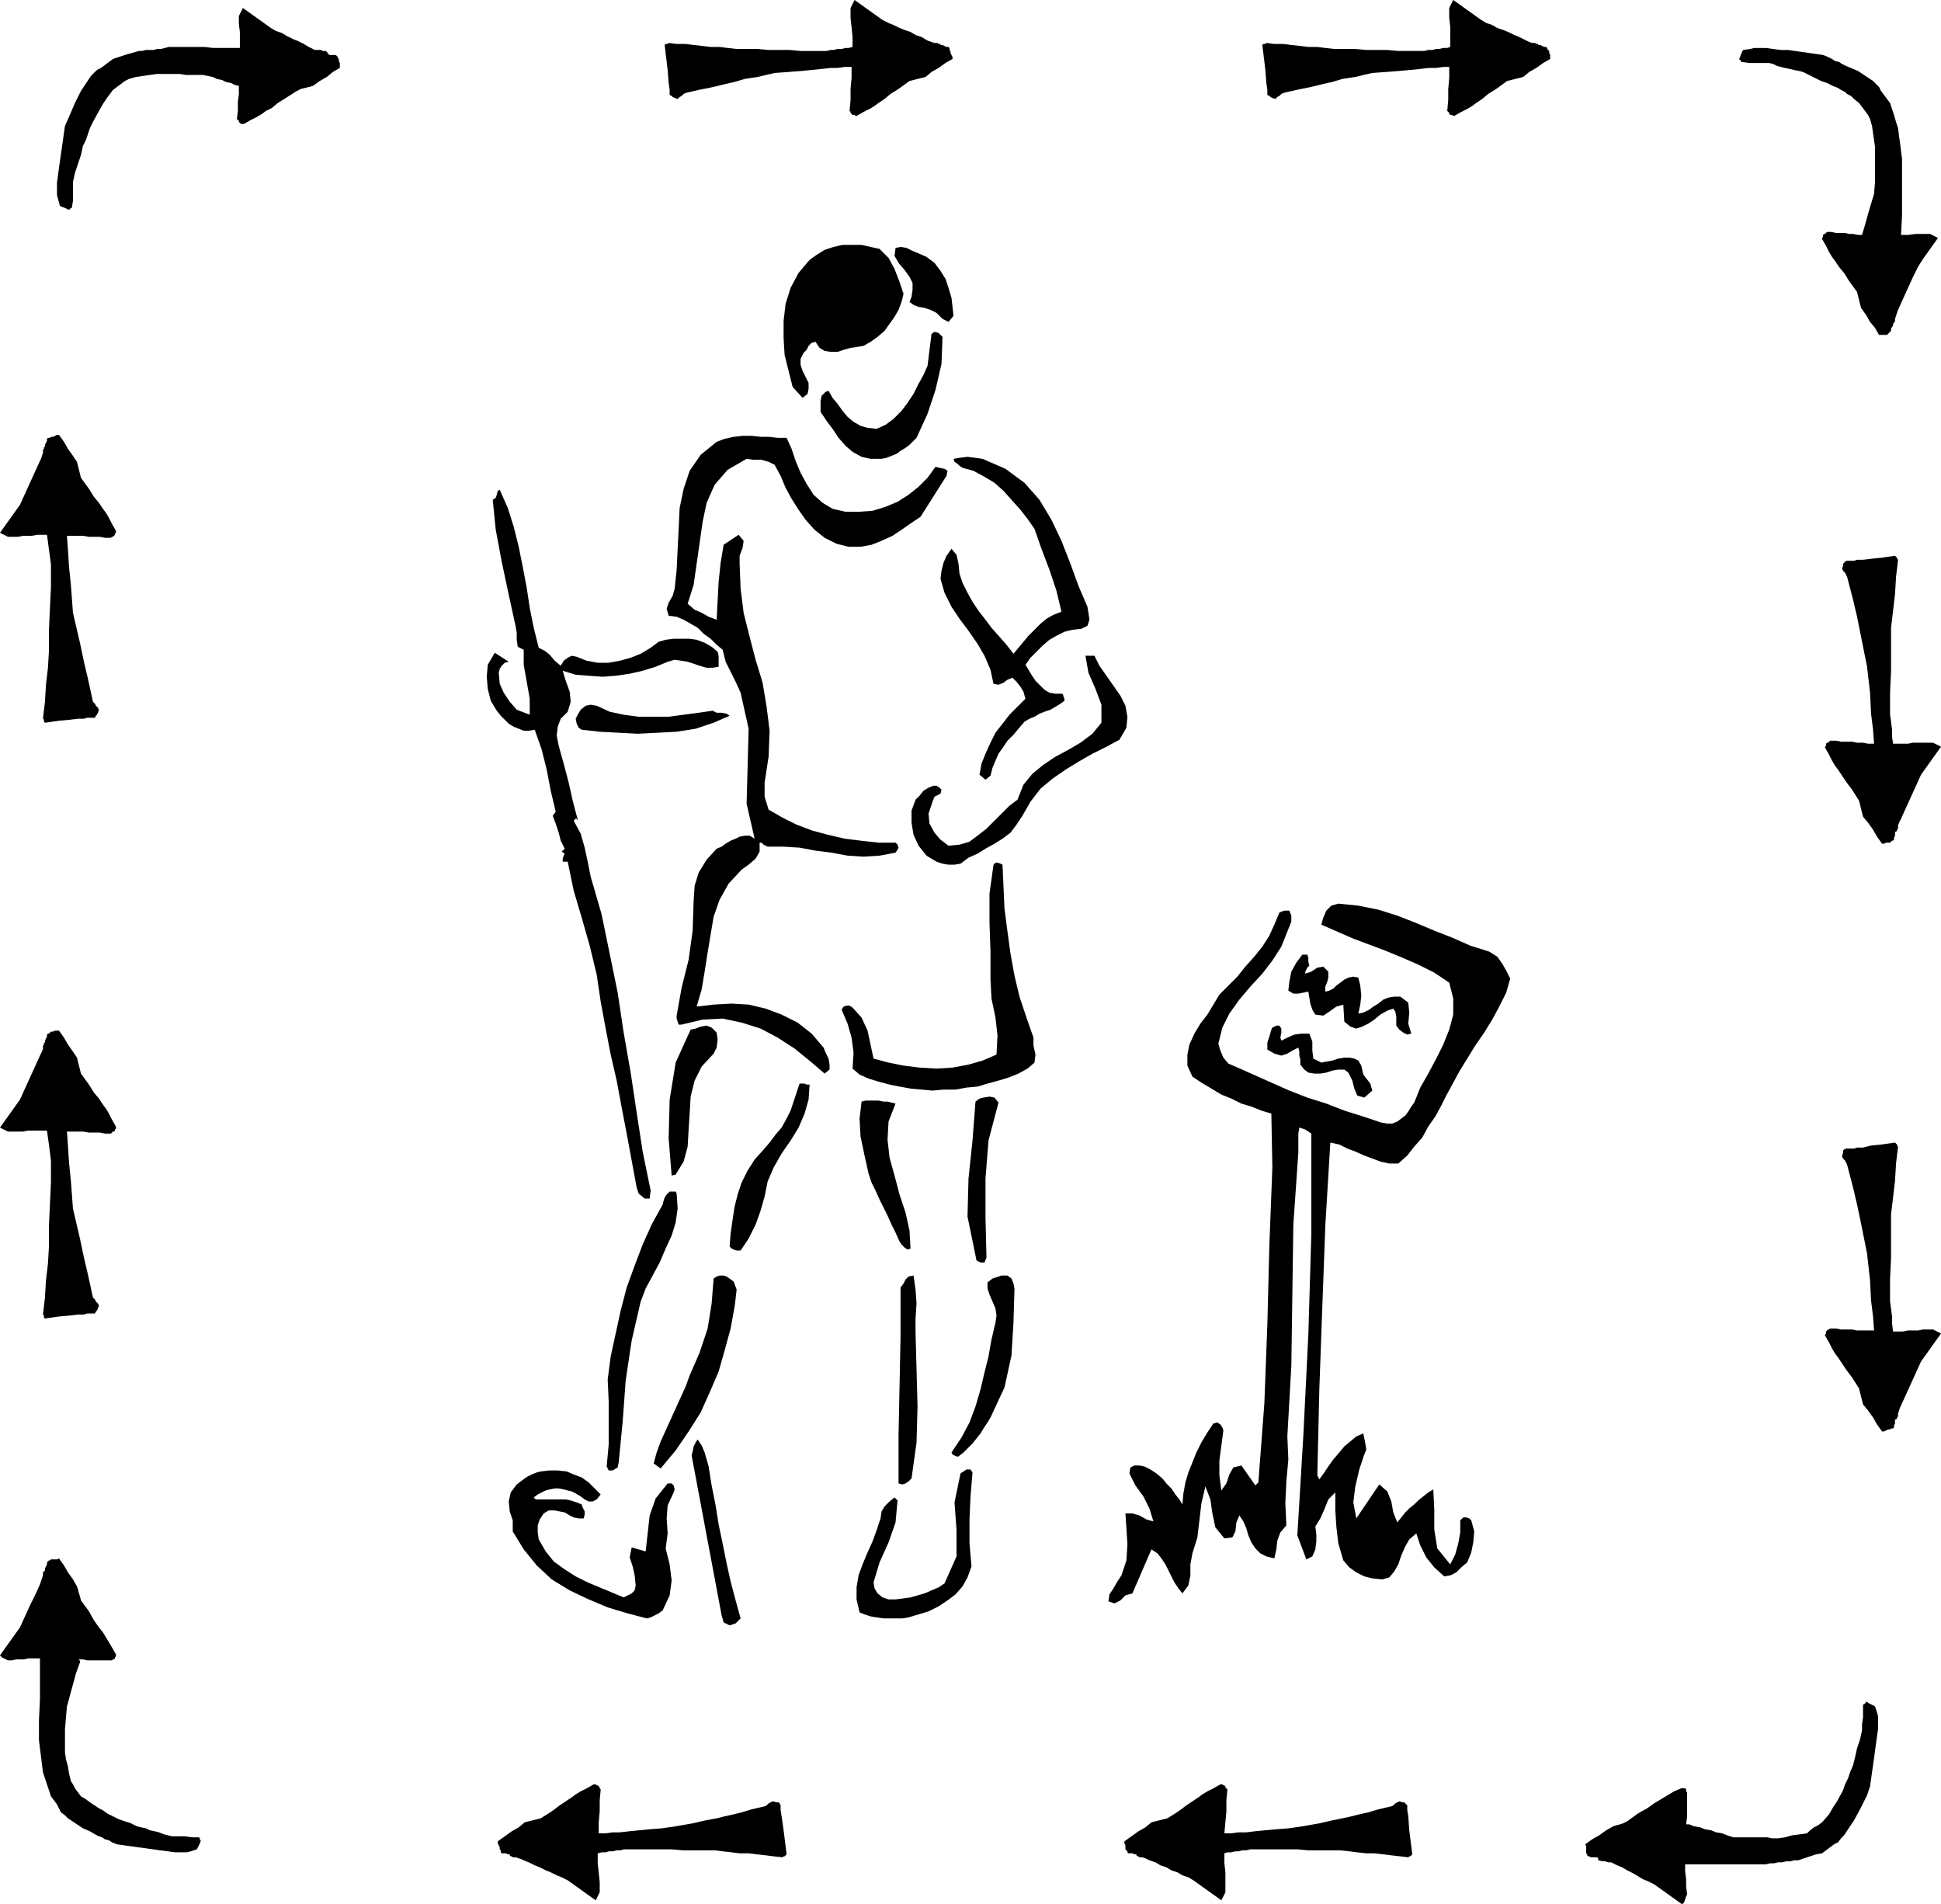 <svg xmlns="http://www.w3.org/2000/svg" width="1.942in" height="182.88" fill-rule="evenodd" stroke-linecap="round" preserveAspectRatio="none" viewBox="0 0 1942 1905"><style>.pen1{stroke:none}.brush2{fill:#000}</style><path d="m860 1613-3-13v-12l2-12 4-11 5-12 5-11 4-11 4-12 1-7 3-5 5-5 5-4 3 3-2 22-7 20-9 20-6 20 1 6 3 5 5 4 6 2h7l8-1 7-1 7-2 7-2 7-3 7-3 6-4 12-27v-27l-2-27 6-29 3-2 3-2h4l2 3-2 24-1 23v24l2 23-4 11-5 9-7 8-8 6-9 6-10 5-10 3-10 3-6 1h-19l-7-1-6-1-6-2-5-2zm249-11 1-7 4-6 4-7 4-6 5-15 1-16-1-16-1-15h7l7 2 7 4 7 2-4-13-6-12-8-11-6-12 1-6 4-2h5l5 1 6 3 6 4 6 5 4 5 5 5 4 6 4 5 3 5 1-11 2-11 3-10 4-10 4-10 5-10 6-10 6-9 4-1 3 2 2 3 1 3-2 15-2 15v15l2 15 5-7 3-9 4-7 8-2 14 20 3-3 6-79 3-79 2-79 3-78-1-54-10-3-10-4-10-3-10-5-10-4-10-6-10-6-9-6-5-11v-11l2-10 5-11 6-10 7-9 6-10 6-10 9-9 9-9 8-10 9-10 8-10 7-11 5-11 5-12 2-1 3-1h5l2 5v6l-2 5-2 5-6 15-9 14-10 13-12 13-11 13-10 14-7 14-4 16 2 7 3 7 5 6 7 3 18 8 18 8 18 8 18 7 19 6 18 7 19 6 18 6 6 1h5l5-2 4-3 4-3 3-4 3-5 3-4 6-15 8-14 8-15 7-14 6-15 4-15v-16l-4-16-15-10-16-8-16-7-17-7-16-6-16-6-16-7-16-7 2-7 3-7 5-5 7-2 20 2 20 4 19 6 18 7 19 8 18 7 18 8 19 6 8 5 5 7 4 7 4 8-4 14-7 14-7 13-8 13-9 13-8 13-8 13-7 13-6 11-5 10-6 11-7 10-6 11-8 9-7 9-9 8h-9l-9-2-8-3-8-3-9-4-8-3-8-4-9-2-5 83-3 81-3 83-2 86 2 4 5-7 4-6 5-7 6-7 5-6 6-5 6-5 7-3 1 5 1 5 1 6-2 5-5 15-4 17-2 16 3 16 23-34 8 7 4 10 2 11 4 10 4-5 4-5 4-4 5-4 4-4 5-4 5-4 5-3 1 20v20l3 19 13 16 5-10 3-11 2-11v-12l3-3h3l3 1 2 2 3 11-1 11-2 10-4 10-6 5-5 5-6 3-6 1-10-9-8-10-6-12-4-12-7 6-4 7-4 9-3 9-4 7-5 6-7 2-10-1-8-2-8-4-7-5-6-7-5-17-2-17-1-16v-18l-7 7-4 10-4 9-5 8 1 8v7l-1 8-3 7-6 3-9-24 6-100 5-101 3-101v-100l-3-2-3-2-3-1-3-1-1 6v19l-5 72-1 70-1 71-4 71 1 23-2 22-1 22 1 22-6 7-3 8-1 9-2 9-8-2-6-3-5-5-4-6-3-7-2-7-3-7-4-6-3 7-1 9-3 6-8 1-9-11-3-14-2-14-5-13-4 17-2 17-2 17-5 16-2 11v11l-2 10-6 8-4-5-4-6-3-6-3-6-3-6-4-6-4-5-6-4-19 44-7 2-5 5-6 3-6-2zm-387 14-30-160 1-4 1-5 2-4 2-3 4 6 3 7 2 7 2 7 3 19 4 20 3 19 4 19 4 20 4 18 5 19 5 18-5 5-6 2-6-3-2-7zm-209-84v-11l-3-9-1-10 2-9 3-4 3-4 4-3 4-3 3-2 4-2 5-2 4-1 9-1h8l9 1 7 3 8 3 7 5 6 6 6 6-4 5-4 2h-4l-4-2-4-3-5-3-4-2-4-1-4-1-5-1h-4l-5 1-4 1-4 2-4 2-4 3 2 2h30l5 1 6 2 5 2 1 3 2 4v3l-1 4h-5l-5-1-4-2-5-3-5-1-5-1h-6l-5 3-4 6-2 6v7l1 7 7 12 8 10 11 8 11 7 12 6 12 5 12 5 12 5 4-2 4-2 3-3 1-5-1-10-2-9-3-9 2-10 14 4 2-18 2-18 6-17 12-15h4l2 2 1 4-1 3-6 13-1 13 1 15-2 15 4 16 2 16-2 15-7 15-4 3-4 2-4 2-4 1-19-5-20-6-19-8-19-9-18-11-15-14-13-16-11-18zm386-48v-48l1-49 1-50v-49l3-4 2-4 3-3 5-1 2 14 1 14-1 15v14l1 37 1 37-1 36-5 36-3 3-3 2-3 1-4-1zm53-31 10-15 8-15 6-16 5-17 4-17 4-16 3-17 4-17 1-7-1-7-3-7-3-7-2-6v-6l5-4 9-3h6l4 3 2 5 1 5-1 34-2 33-7 32-14 30-3 5-4 6-3 5-4 5-4 5-5 5-4 4-5 4h-2l-2-1-2-1-1-2zm-345 14 2-22v-43l-1-22 3-23 5-23 5-23 6-23 8-22 8-21 9-20 11-20 1-4 1-3 2-3 3-3h6l1 2 1 15-2 14-4 13-6 13-6 14-7 13-7 13-5 13-9 39-6 40-3 41-4 41-1 5-5 3h-4l-2-4zm47-3 3-11 4-11 5-11 5-11 5-11 5-11 5-11 4-11 10-23 8-24 4-25 2-25 3-2 3-1h4l3 1 7 5 3 8-1 9-1 8-4 22-6 22-6 21-9 21-9 20-12 19-13 19-15 18-7-5zm322-208-8-39 1-38 4-38 3-39 4-3 4-1 6-1 5 1 4 5-10 38-3 38v39l1 40-2 5h-4l-4-2-1-5zm-107-82-4-18-4-19-1-18 2-17 4-1h13l5 1h4l4 1 4 1-7 18-1 18 2 18 5 18 5 19 6 18 4 18 1 18-3 1-3-2-3-3-2-3-4-9-4-8-4-9-4-8-4-8-4-9-4-8-3-9zm-139 73 1-13 2-14 2-13 3-12 4-12 6-12 7-11 9-10 6-7 6-8 6-7 5-9 4-8 3-9 3-9 3-9h5l2 1h3l-1 15-4 14-6 14-8 13-9 13-8 14-6 14-3 15-4 14-5 14-7 14-8 12h-4l-3-1-2-1-2-2zm-93-59-5-27-5-27-5-26-5-27-6-26-5-26-5-27-4-27-7-29-8-28-8-27-6-29h-5v-3l1-3 1-2-3-2 3-3-4-8-2-8-3-9-3-8 3-4-5-21-4-21-5-20-7-20-6 1h-5l-5-2-5-2-5-3-4-4-4-4-4-5-6-10-3-12-1-12 1-12 7-12 14 9-4 1-3 3-2 3-1 4 1 11 4 9 6 9 7 8 13 5v-16l-3-17-3-17v-15l-6-3-1-7v-7l-1-6-7-32-7-33-6-32-3-30 3-2 1-3 1-4 2-1 8 18 6 19 5 20 4 20 4 21 3 20 4 20 5 20 6 3 5 4 5 6 6 5 3-5 4-3 4-2 5 1 10 4 11 2h11l11-2 11-3 10-4 10-6 8-6 7-2 8-1h16l7 1 8 3 7 4 6 5 1 4v11l-6 1h-6l-7-2-6-2-6-2-6-1-7-1-7 2-12 5-13 4-13 3-14 2-13 1-14-1-13-1-13-4 3 10 4 11 1 10-3 10-7 7-3 8-1 9 2 10 5 18 5 19 4 18 5 19h-1v-1h-1l-2 2 7 13 4 14 3 14 3 15 11 38 8 39 8 39 6 40 7 40 6 40 6 39 8 39-1 8h-5l-6-5-2-6zm35-12-3-37 1-39 6-37 15-33 5-1 5-2 6-1 5 2 5 5 1 7-1 8-3 6-12 13-7 14-4 16-1 17-1 16-1 17-4 15-8 13-4 1z" class="pen1 brush2"/><path d="m1349 1073-4-3h-6l-6 1-6 2-6 1h-6l-6-1-4-3-4-5v-5l-1-4v-4l-1-4-6 3-5 3-6 2-7-2-7-4v-7l2-6 2-7 1-2 2-1 2-1h3l2 3v4l-1 5 1 3 6-3 7-3 7-1h8l3 8v9l1 8 8 4 5-1 6-1 6-2 6-1h5l5 1 4 2 3 5 2 9 7 9 2 7-8 7-7-2-3-7-2-8-4-8zm-489 2-7-6 1-16-2-15-4-14-6-14 2-3 3-1h3l3 2 9 10 6 13 3 14 3 14 15 4 15 3 16 2 17 1 16-1 16-3 14-4 14-6 1-19-2-18-4-19-1-19v-28l-1-29v-29l4-29 2-2h2l3 1 2 1 1 22 1 22 3 23 3 22 4 22 5 21 7 21 7 20v8l2 9-1 8-7 6-9 5-10 4-10 3-11 3-10 3-11 1-11 2h-12l-11 1-11-1-11-1-11-2-10-2-11-3-10-3-9-4z" class="pen1 brush2"/><path d="M682 1025h-3l-1-3-1-3v-3l5-28 7-28 4-29 1-30 1-15 4-13 8-13 10-11 5-2 4-3 5-3 5-2 4-2 5-1h5l5 3-8-35 1-37 1-38-8-36-5-11-5-10-5-10-3-12-6-5-6-6-7-5-6-6-7-4-7-4-7-3-8-1-2-7 2-6 4-7 2-7 2-19 1-21 1-20 1-21 4-19 6-18 11-16 16-13 8-3 9-2 9-1h9l9 1h8l9 1h9l5 11 4 12 5 12 6 11 7 11 9 8 10 6 13 3h13l14-1 13-4 12-5 11-7 10-8 9-9 8-11 4 1 5 1 3 2-1 5-26 41-9 6-10 7-9 6-11 5-10 4-11 2h-12l-12-3-12-6-10-8-9-10-7-10-7-11-6-11-5-12-6-11-6-3-7-2h-8l-7-1-19 11-13 15-8 18-4 19-3 21-3 21-3 21-6 19 7 6 7 3 7 4 8 3 1-19 1-19 2-19 3-18 15-10 5 6-1 7-3 8v8l1 25 3 24 6 24 6 23 7 23 4 24 3 24-1 26-2 13-2 13v14l4 13 14 8 14 7 16 6 15 4 17 4 16 2 18 2h17l2 2 1 3-1 2-2 3-16 3-16 1-16-1-16-3-16-2-16-3-16-1h-16l-2-1-2-1-2-2h-2v9l-4 7-7 6-7 5-13 14-9 16-6 17-3 18-3 18-3 19-3 18-5 17 17-2 18-1 17 1 17 4 16 6 16 8 14 11 12 14 2 5 3 6 1 6v5l-5 4-14-12-16-13-17-11-17-9-19-6-19-4-20 1-21 5zm715 1v-9l-1-5-2-3-6 2-7 4-6 5-6 4-6 3-6 2-6-2-6-5-1-17-7 2-7 5-6 4-8-1-3-5-2-6-1-6-1-6-5 1-5 1h-5l-5-3 1-9 2-10 5-9 6-8h5l1 3v4l1 4-2 2-1 2-1 2v2l6-2 6-4 6-1 5 5v6l-1 4-2 5v5l4-1 4-2 3-3 4-3 4-3 4-2 5-1 5 1 2 8 1 10-1 9-2 9 5-1 6-3 4-3 5-3 5-4 5-2 6-1h6l8 6 1 10-1 11 3 10-4 1-4-2-4-3-3-4zM919 846l-5-11-2-12v-12l4-11 4-4 4-5 5-3 5-2h3l3 2 2 2-1 4-6 3-2 5-2 6-2 6 1 10 5 9 6 7 8 6 11-1 10-3 8-6 9-7 7-7 8-8 8-8 8-6 6-15 9-11 11-9 12-8 13-7 12-7 12-9 9-11v-18l-6-16-7-16-3-17h9l5 10 7 10 7 10 7 10 5 10 2 11-1 11-7 12-13 7-14 7-14 8-13 8-13 9-12 10-10 13-8 14-6 9-6 8-8 6-8 5-9 5-8 5-9 4-8 6-6 1h-6l-6-1-6-2-5-3-5-3-4-5-4-5z" class="pen1 brush2"/><path d="m980 775 2-11 4-10 5-11 5-10 7-9 7-9 8-8 8-8-2-7-3-5-4-5-4-4-5 2-4 3-5 2-5-1-3-14-6-14-7-12-9-13-9-12-8-12-7-14-4-14 1-8 2-8 3-7 5-7 5 6 2 9 1 10 3 9 5 10 5 9 6 9 7 9 6 8 8 9 7 8 7 9 5-6 5-6 5-6 6-6 6-6 6-5 7-4 8-3-5-21-7-21-8-21-7-20-7-10-7-9-9-10-8-9-9-8-10-6-11-6-11-3-3-2-2-2-3-2-1-3 6-1 8-1 8 1 7 1 23 10 19 14 15 17 12 20 10 21 9 23 8 22 9 21 1 6 1 7-2 6-6 3-9 1-8 2-8 4-7 4-7 6-6 6-6 6-5 7 3 5 3 5 4 6 4 4 5 5 5 3 6 1h7l1 2v1l1 2v2l-4 3-5 3-5 3-6 2-5 2-5 3-5 2-5 3-6 7-5 6-6 6-4 6-5 7-3 7-3 7-2 8-5 4-6-5zm-398-45-3-2-2-4-1-5 2-4 3-5 5-4 5-1 6 1 13 6 14 3 15 2h30l15-2 15-2 14-2 4 2h5l5 1 3 2-16 7-18 6-19 3-19 1-20 1-19-1-19-1-18-2zm239-318v-11l1-5 4-4 3-1 4 7 5 6 5 7 5 6 6 5 7 4 7 2 9 1 9-4 8-6 8-8 6-8 6-9 5-10 5-9 4-9 4-32 3-2 4 1 2 2 2 2-1 27-6 26-8 24-11 24-4 4-3 3-4 3-5 3-4 3-5 2-5 2-5 1h-11l-9-2-9-5-7-6-7-8-6-9-6-8-6-9zm-28-25-4-16-4-16-1-17v-17l2-17 5-16 8-15 11-13 7-5 8-5 9-3 9-2h19l9 2 9 2 9 9 6 11 5 13 4 12-2 8-3 8-4 7-5 7-5 7-7 6-7 5-7 4-6 1-7 1-7 2-6 2h-7l-6-1-5-3-4-6-4 1-3 3-2 4-3 3-3 6v6l2 6 3 6 3 6v6l-1 5-5 4-10-11zm138-77-6-2-6-1-5-2-4-3 2-5 1-7v-7l-3-6-5-7-6-7-4-7 1-8 5-1 6 1 6 3 5 2 9 4 8 6 6 8 5 8 3 9 3 10 1 9 1 9-5 6-6-3-6-6-6-3zM199 1838h-7l-7-1h-13l-4-1-4-1-5-2-4-1-5-1-4-2-5-1-4-1-6-3-6-2-6-2-6-3-6-3-4-3-4-2-3-2-3-2-3-2-4-3-5-3-3-4-3-4-2-4-2-3-2-8-1-7-2-7-1-7v-23l1-12 1-11 3-11 3-11 3-11 4-11v-2h-1v-1h4l4 1h25l1-1h1l1-1v-1l1-1v-2l-4-7-3-5-3-5-3-5-4-5-5-7-5-9-8-11-1-4-1-3-1-4-1-3-4-7-5-7-4-7-5-7-2 1h-6l-1 1h-1l-1 1-1 1v2l-1 2-1 2v2l-1 1-1 1v3l-1 3-1 3-1 3-5 11-5 10-5 11-5 11-5 7-5 7-5 7-5 7 2 2 2 1 2 1 2 1h4l4-1h8l4-1h12v41l-1 21v20l1 8 1 8 1 8 1 8 2 6 2 6 2 6 2 6 3 4 3 4 2 4 2 4 4 3 3 3 6 4 9 6 7 3 5 3 4 2 3 1 3 2 4 1 3 2 5 2 7 1 7 1 7 1 8 1 7 1 7 1 8 1 7 1h12l4-1 6-2 1-2 1-2 1-2 1-3h-1v-2l-1-1zM1931 234h-14l-8 1h-7l1-19v-57l-1-8-1-8-1-7-1-8-2-6-2-7-2-6-2-6-3-4-3-4-3-4-2-4-3-3-3-3-6-4-9-6-7-3-5-2-4-2-3-2-4-1-3-2-4-2-5-2-7-1-7-1-7-1-7-1-7-1h-7l-8-1-7-1h-12l-4 1-7 1-1 2-1 2-1 3-1 2 1 1 1 1v1h1l7 1h20l4 1 4 2 4 1 4 1 5 1 4 1 5 1 4 1 6 3 6 3 6 3 6 2 6 3 5 2 3 2 4 2 2 2 4 2 3 3 5 4 3 4 3 4 3 4 2 4 2 7 1 7 1 7 1 7v35l-1 12-3 10-3 10-3 11-3 10h-4l-5-1h-4l-4-1h-9l-5-1h-4l-1 1-1 1h-1l-1 1v2l-1 1v1l4 7 3 6 3 5 3 4 4 6 5 6 5 8 8 11 1 4 1 4 1 4 1 4 5 7 4 7 5 6 4 7h8l1-1 1-1 1-1 1-1v-2l1-2 1-1v-2l1-1v-1h1v-3l1-3 1-3 1-3 5-11 5-11 5-11 5-10 5-8 5-7 5-7 5-7-2-1-2-1-2-1-2-1zm-55 1473-2-1-2-1-2-1-3-2v1l-1 1-1 1h-1v13l-1 7v6l-2 9-3 9-2 9-2 8-3 7-2 6-3 6-2 6-6 11-4 6-4 7-7 8-4 3-4 2-4 3-3 3-7 1-8 1-7 2-7 1h-6l-5-1h-34l-6-2-5-2-6-1-5-2-6-1-5-2-6-1-5-2h-3l1-8v-24l-1-1v-2l-1-1h-4l-7 3-5 3-5 3-5 3-5 3-7 5-9 5-11 8-4 2-3 1-4 1-3 1-7 4-7 5-7 4-7 5 1 2v7l1 1v1l1 1h1l2 1h6l1 1v2h1l3 1h3l3 1h3l6 3 5 2 5 3 6 3 5 3 5 3 5 2 6 3 7 5 7 5 7 5 7 5 2-2 1-3 1-3 1-2-1-8v-7l-1-8v-7h81l4-1h4l4-1h4l4-1h4l4-1h4l6-2 6-2 6-2 6-1 4-3 4-3 4-3 4-2 3-4 3-3 4-6 6-9 6-11 4-8 3-6 3-9 2-14 2-14 2-15 2-14v-13l-1-4-2-6zM339 59l-1-1v-1l-1-1-1-1h-6l-2-1v-1l-1-1-1-1h-3l-2-1h-6l-6-3-5-3-6-3-5-2-6-3-5-3-6-2-5-3-7-5-7-5-7-5-7-5-1 2-1 2-1 2-1 2v8l1 8v16h-27l-8-1h-36l-4 1-4 1h-4l-3 1h-8l-4 1h-3l-7 2-7 2-6 2-6 2-4 3-4 3-4 3-4 2-3 3-3 3-4 6-6 9-6 12-3 7-3 7-4 9-2 14-2 14-2 14-2 15v12l1 4 2 7 2 1 3 1 2 1 2 1 1-1 1-1h1v-1l1-6v-19l2-9 3-9 3-9 2-9 3-6 2-6 2-6 3-6 6-11 4-7 4-6 6-8 4-3 4-3 4-3 4-2 7-2 7-1 7-1 7-1h23l6 1h17l5 1 5 1 4 2 5 1 4 2 5 1 4 2 4 1v8l-1 8v9l-1 8 1 1 1 1v1l1 1 1 1h3l7-4 6-3 5-3 4-3 6-3 6-5 8-5 11-7 4-2 4-1 4-1 4-1 7-5 7-4 6-5 7-4v-5l-1-2v-2zM81 1074l-1-4-1-4-1-4-1-4-4-6-5-7-4-7-5-7h-4l-2 1h-2l-1 1-1 1h-1l-1 1v2l-1 2-1 2v2h-1v2l-1 1v3l-1 3-1 2-1 2-5 11-5 11-5 11-5 11-5 7-5 7-5 7-5 7 2 1 2 1 2 1 2 1h15l5-1h19l1 7 1 7 1 8 1 8v22l-1 21-1 22v21l-1 17-2 17-1 17-2 17 1 1v2l1 1 14-2 11-1 8-1h6l3-1h8l1-2 1-1 1-2 1-3-1-2-2-2-1-2-2-2-5-23-4-17-4-19-7-30-2-27-2-20-1-16-1-14h16l6 1h11l5 1h6l1-1 1-1h1l1-1v-1l1-1v-2l-4-7-3-6-3-5-3-4-4-6-5-6-5-8-8-11zm0-596-1-4-1-4-1-4-1-4-4-6-5-7-4-7-5-7h-2l-2 1-2 1h-2l-1 1h-2l-1 1v2l-1 2-1 2v2h-1v2l-1 1v3l-1 3-1 3-1 2-5 11-5 11-5 11-5 11-5 7-5 7-5 7-5 7 2 1 2 1 2 1 2 1h10l5-1h9l5-1h10l1 7 1 8 1 7 1 8v22l-1 21-1 22v21l-1 17-2 17-1 17-2 17 1 1v2l1 1 14-2 11-1 8-1h6l3-1h8l1-2 1-1 1-2 1-3-1-2-2-2-1-2-2-2-5-23-4-17-4-19-7-30-2-27-2-20-1-16-1-14h16l6 1h11l5 1h6l1-1h1l1-1 1-1v-1l1-1v-2l-4-7-3-6-3-5-3-4-4-6-5-6-5-8-8-11zM910 81l4-1 4-1 4-1 4-1 6-5 7-4 7-5 7-4v-2l-1-2-1-2v-2l-1-1v-2l-1-1h-2l-2-1-2-1h-2v-1h-2l-1-1h-3l-3-1-3-1-2-1-5-3-6-2-5-3-6-2-5-2-6-3-5-2-6-3-7-5-7-5-7-5-7-5-1 2-1 2-1 2-1 2v10l1 9 1 10v10l-4 1h-3l-4 1h-4l-4 1h-3l-4 1h-26l-11-1h-21l-11-1h-21l-9-1-8-1h-9l-8-1-9-1-8-1h-9l-8-1-1 1h-2l-1 1 3 25 1 13 1 7v5l2 1 1 1 2 1 3 1 2-2 2-1 2-2 2-1 13-3 10-2 9-2 8-2 9-2 10-3 13-2 17-4 14-1 13-1 10-1 10-1 9-1h7l7-1h7v11l-1 11v11l-1 11 1 1v1l1 1 1 1h2l1 1h1l7-4 6-3 5-3 4-3 6-4 6-5 8-5 11-8zm598 0 4-1 4-1 4-1 4-1 6-5 7-4 7-5 7-4v-4l-1-2v-2l-1-1-1-1v-1l-1-1h-2l-2-1-2-1h-2v-1h-2l-1-1h-3l-3-1-2-1-2-1-6-3-5-2-6-3-5-2-6-2-5-3-6-2-5-3-7-5-7-5-7-5-7-5-1 2-1 2-1 2-1 2v10l1 9v20l-3 1h-4l-4 1h-3l-4 1h-4l-4 1h-26l-11-1h-21l-11-1h-21l-9-1-8-1h-9l-8-1-9-1-8-1h-9l-8-1-1 1h-2l-1 1 3 25 1 13 1 7v5l2 1 1 1 2 1 3 1 2-2 2-1 2-2 2-1 13-3 10-2 9-2 8-2 9-2 10-3 13-2 17-4 14-1 13-1 11-1 10-1 8-1h8l7-1h6v11l-1 11v11l-1 11 1 1 1 1v1l1 1h2l1 1h1l7-4 6-3 5-3 4-3 6-4 6-5 8-5 11-8zm-340 1738-4 1-4 1-4 1-4 1-6 5-7 4-7 5-7 5v2l1 2v4l1 1 1 1v1l1 1h4l2 1h2v1l1 1h1l1 1h3l3 1 2 1 2 1 6 2 5 3 6 2 5 3 6 2 5 3 6 2 5 3 7 5 7 5 7 5 7 5 1-2 1-2 1-2 1-2v-20l-1-9v-10l3-1h4l4-1h3l4-1h4l4-1h47l11 1h32l9 1 8 1 9 1h8l9 1 8 1 9 1 8 1 1-1h1l1-1 1-1-3-24-1-14-1-6v-5l-2-2-1-1h-2l-3-1-2 1-2 1-2 2-2 1-13 3-10 3-9 2-8 2-9 2-10 2-13 3-17 3-14 2-13 1-11 1-10 1-8 1h-8l-7 1h-7l1-11 1-11v-11l1-11-1-1-1-1v-1l-1-1h-1l-1-1h-2l-7 4-6 3-5 3-4 3-6 4-6 4-8 6-11 7zm-627 0-4 1-4 1-4 1-4 1-6 5-7 4-7 5-7 5v2l1 2 1 2v2l1 1v2l1 1h4l2 1h2v1l1 1h1l1 1h3l3 1 3 1 2 1 5 2 6 3 5 2 6 3 5 2 6 3 5 2 6 3 7 5 7 5 7 5 7 5 1-2 1-2 1-2 1-2v-10l-1-10-1-9v-10l4-1h4l3-1h4l4-1h4l3-1h48l11 1h32l8 1 9 1 8 1h9l8 1 9 1 8 1 9 1 1-1h1l1-1 1-1-3-24-2-14-1-6v-5l-1-2-1-1h-2l-4-1-2 1-2 1-2 2-2 1-13 3-10 3-8 2-9 2-8 2-11 2-13 3-17 3-14 2-13 1-10 1-10 1-9 1h-7l-7 1h-7v-11l1-11v-11l1-11-1-1v-1l-1-1-1-1h-1l-1-1h-2l-7 4-6 3-5 3-4 3-6 4-6 4-8 6-11 7zm1319-430 1 4 1 4 1 4 1 4 5 6 5 7 4 7 5 7h2l2-1 2-1h2l1-1h2l1-1v-2l1-2v-4h1l1-1v-1l1-1v-3l1-3 1-3 1-2 5-11 5-11 5-11 5-11 5-7 5-7 5-7 5-7-2-1-2-1-2-1-2-1h-10l-5 1h-10l-5 1h-10l-1-8v-7l-1-8-1-7v-22l1-22v-43l2-17 2-17 1-17 2-17-1-1v-1l-1-1-1-1-14 2-10 1-8 2h-6l-3 1h-8l-2 1-1 1v2l-1 4 1 2 2 2 1 2 1 2 6 23 4 17 4 19 6 30 3 27 1 20 2 16 1 14h-17l-5-1h-11l-5-1h-6l-1 1h-1l-1 1-1 1v2l-1 1v1l4 7 3 6 3 5 3 4 4 6 4 6 6 8 7 11zm0-588 1 4 1 4 1 4 1 4 5 6 5 7 4 7 5 7h2l2-1h4l1-1 1-1h1l1-1v-2l1-2v-4h1l1-1v-1l1-1v-3l1-3 1-2 1-2 5-11 5-11 5-11 5-11 5-7 5-7 5-7 5-7-2-1-2-1-2-1-2-1h-20l-5 1h-15l-1-7v-7l-1-8-1-7v-22l1-22v-43l2-17 2-17 1-17 2-17-1-1v-1l-1-1-1-1-14 2-10 1-8 1h-6l-3 1h-8l-2 2-1 1v2l-1 3 1 2 2 2 1 2 1 2 6 23 4 17 4 20 6 30 3 26 1 21 2 16 1 14h-6l-5-1h-6l-5-1h-11l-5-1h-6l-1 1-1 1h-1l-1 1v2l-1 1v1l4 7 3 6 3 5 3 4 4 6 4 6 6 8 7 11z" class="pen1 brush2"/></svg>
